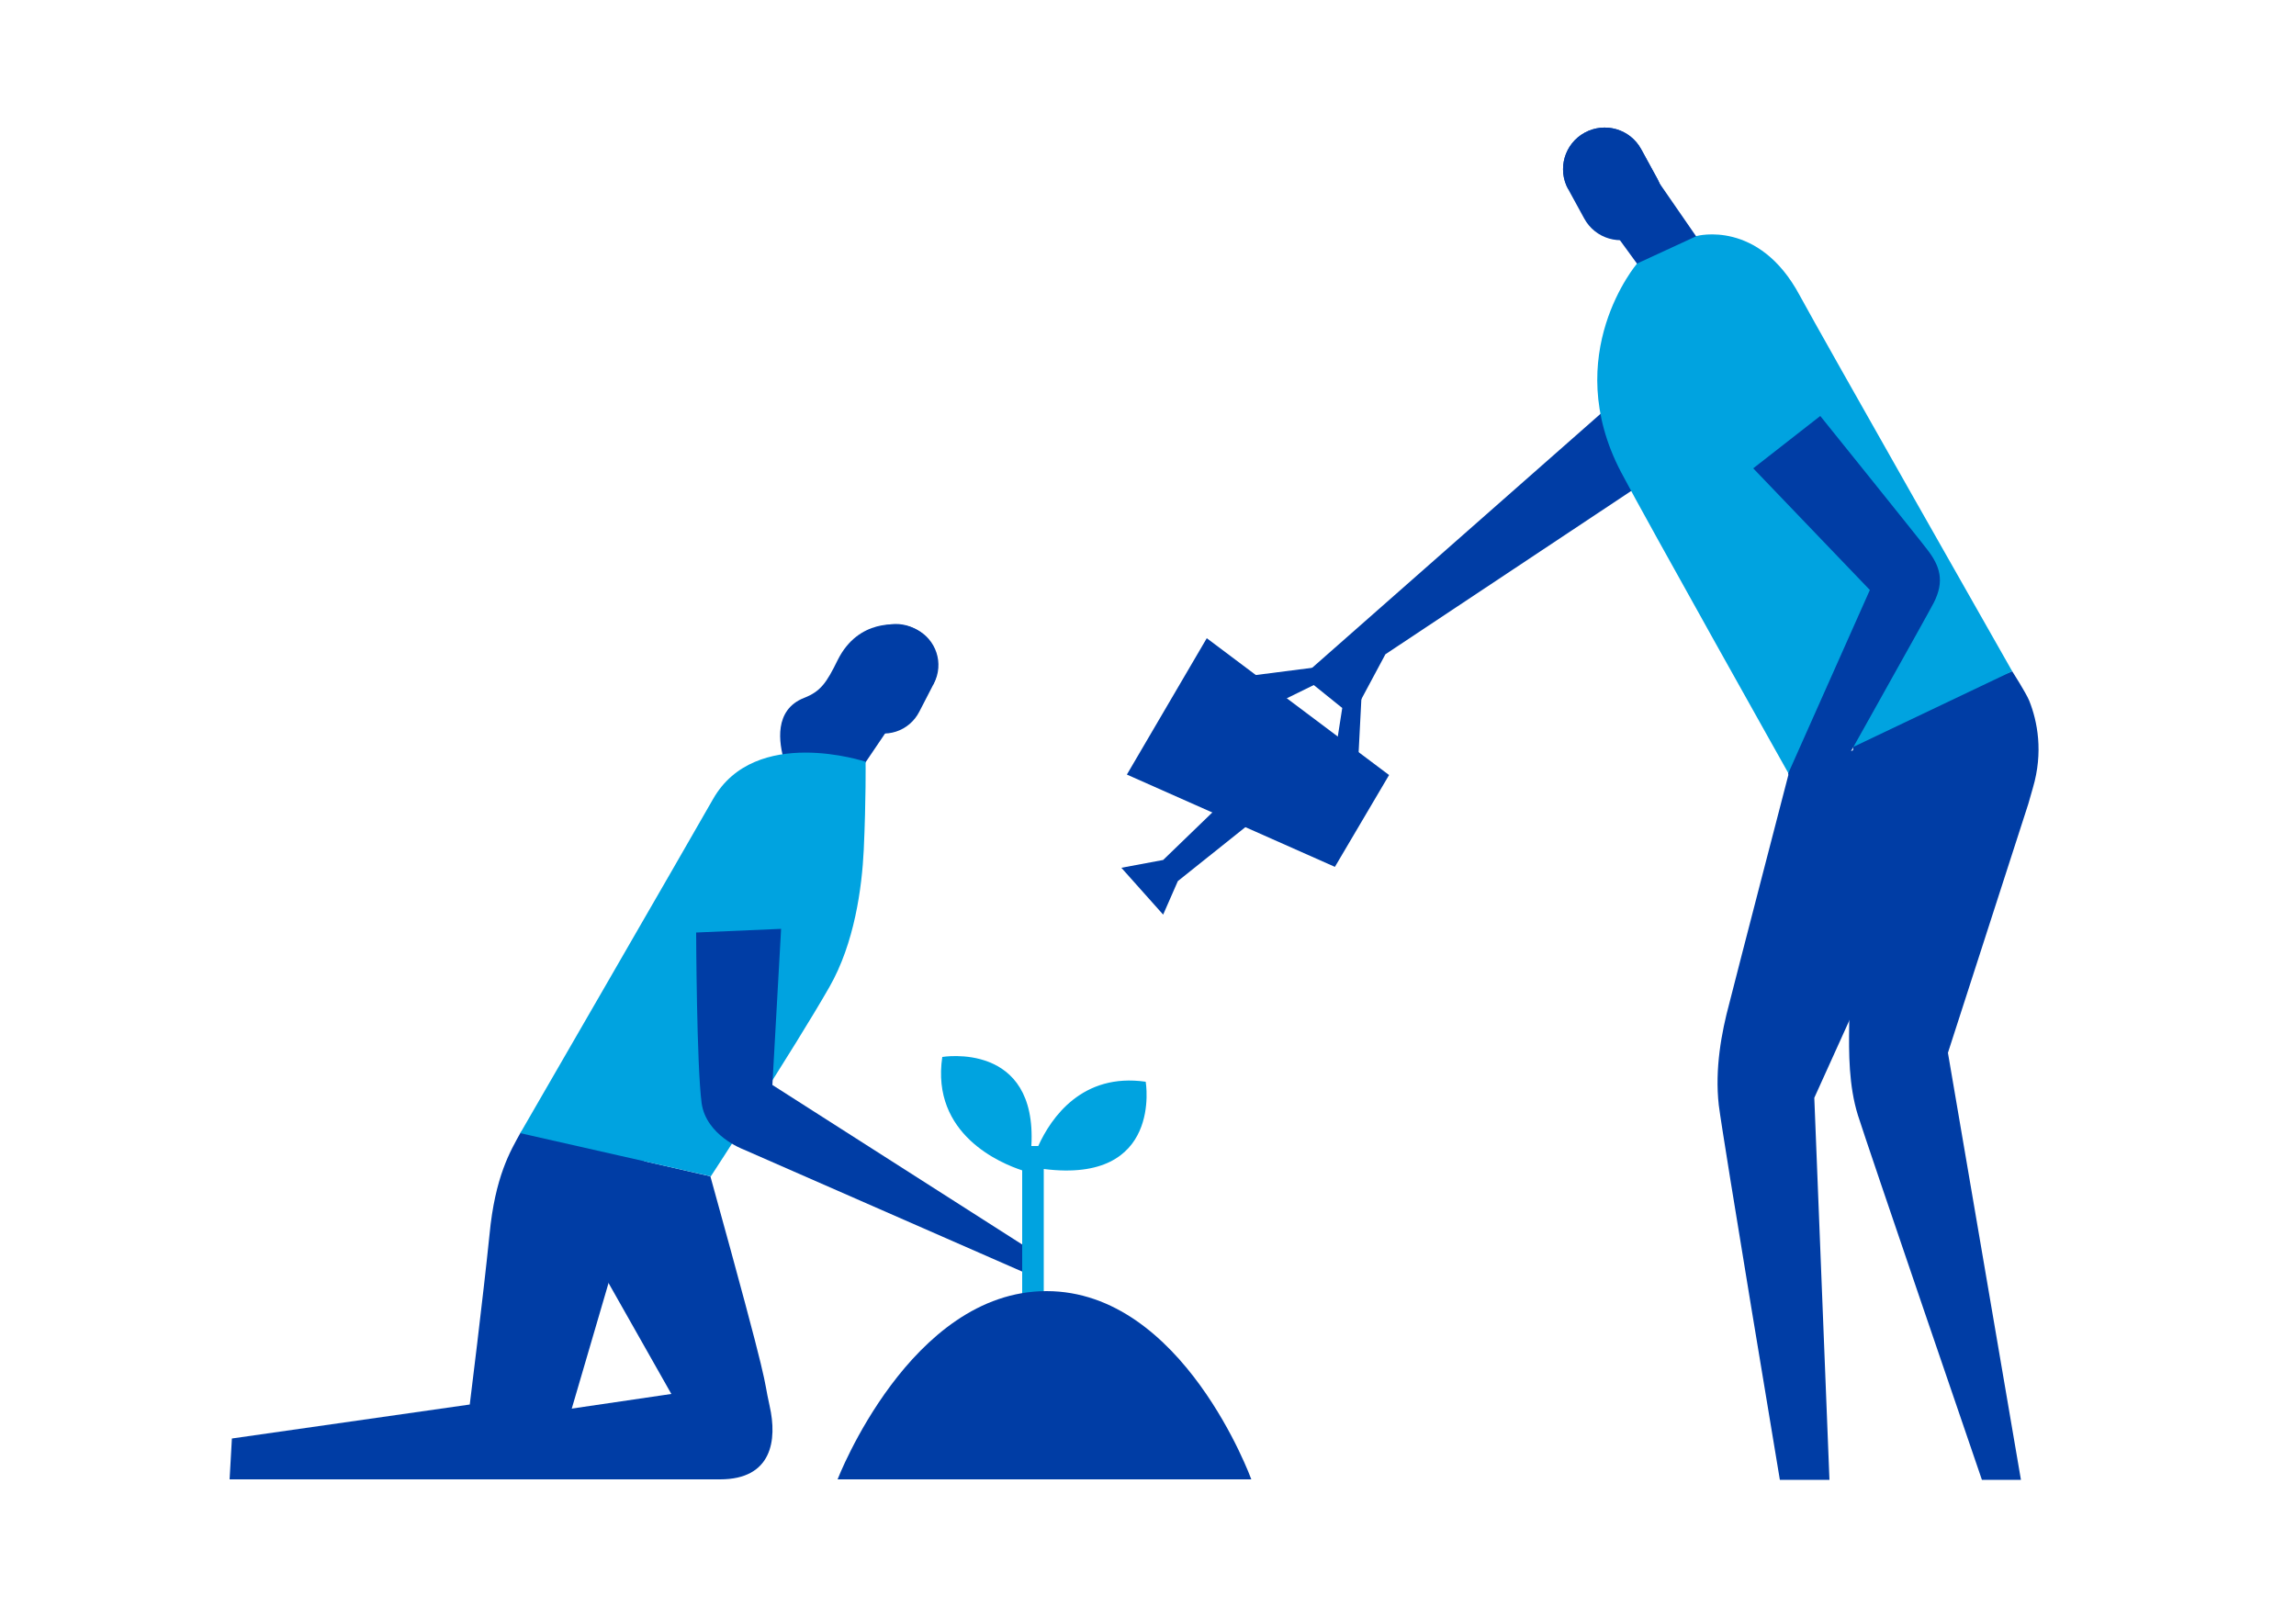 <?xml version="1.0" encoding="utf-8"?>
<!-- Generator: Adobe Illustrator 28.0.0, SVG Export Plug-In . SVG Version: 6.00 Build 0)  -->
<svg version="1.1" id="Layer_1" xmlns="http://www.w3.org/2000/svg" xmlns:xlink="http://www.w3.org/1999/xlink" x="0px" y="0px"
	 viewBox="0 0 500 350" style="enable-background:new 0 0 500 350;" xml:space="preserve">
<style type="text/css">
	.st0{fill:#003DA5;}
	.st1{fill:#00A3E0;}
</style>
<g>
	<g>
		<polygon class="st0" points="356.3,83.3 283.3,147.6 295.7,153.7 301.7,142.5 364.3,100.9 		"/>
		<polygon class="st0" points="302.5,168.8 290.7,188.8 245.4,168.7 262.8,139 		"/>
		<polygon class="st0" points="244.2,189 253.3,199.2 256.5,191.9 275.9,176.4 268.2,172.9 253.3,187.3 		"/>
		<polygon class="st0" points="270.5,147.4 286.1,145.4 296.5,151.6 295.7,167.1 290.8,163.8 292.3,154.2 286.1,149.2 275.1,154.6 
					"/>
	</g>
	<path class="st0" d="M114.1,246.9l32.1,56.7l-83.7,12.3l-1.4,6.3c0,0,82.2,0,95.7,0c11.3,0,12.5-8.5,10.8-16
		c-1.7-7.6,0.8-0.5-12.9-50L114.1,246.9z"/>
	<path class="st0" d="M106.6,268.9c-1.4,13.7-4.3,37-4.3,37l-51.8,7.4l-0.5,8.9h70l21.2-72.4c0,0-25.9-6.7-27.9-3
		C111.2,250.6,107.8,256.2,106.6,268.9z"/>
	<path class="st0" d="M195.9,136.1c0,0-8.9-1.6-13.5,7.7c-2.4,4.9-3.7,6.8-7.3,8.2c-6.6,2.6-5.5,9.8-4.3,13.8c1.3,4.1,14.9-7,14.9-7
		l12.9-21.7L195.9,136.1z"/>
	<polygon class="st0" points="194.4,157.3 185.4,170.6 173.5,163.5 184.4,146.6 	"/>
	<path class="st0" d="M188.5,158.8c4.3,2.2,9.5,0.5,11.7-3.8l3.2-6.2c2.2-4.3,0.5-9.5-3.8-11.7c-4.3-2.2-9.5-0.5-11.7,3.8l-3.2,6.2
		C182.5,151.4,184.3,156.6,188.5,158.8z"/>
	<path class="st1" d="M188.5,165.9c0,0-24-8-33.2,8.1c-5,8.8-42,72.8-42,72.8l41.5,9.4c0,0,18.2-27.9,25.8-41.2
		c5.5-9.6,7.1-21.7,7.5-29.9C188.6,174.1,188.5,165.9,188.5,165.9L188.5,165.9z"/>
	<path class="st0" d="M201.9,146.9l1.3,2.2c2.3-4.5,0.5-9.9-4-12.2c-4.5-2.3-9.9-0.5-12.2,4l-3.3,6.5c-0.7,1.4-1,2.9-1,4.4
		c0.1,1.6,1.5,1.6,1.5,1.6l13.1-8.4L201.9,146.9z"/>
	<path class="st0" d="M438.2,146.2c0,0,3,4.7,3.7,6.4c1.8,4.5,3.1,11.2,0.8,19c-0.3,1.1-1,3.5-1,3.5l-17.5,54.2l15.9,93h-8.5
		c0,0-25-73-27-79.4c-2-6.4-2-13.6-1.9-19.6c0.1-6,0.9-63.9,0.9-63.9L438.2,146.2z"/>
	<path class="st0" d="M389.5,168.6c0,0-11.3,43.5-12.9,49.9c-1.7,6.3-3.2,14.3-2.3,22.2c1,7.9,13.3,81.6,13.3,81.6h10.8l-3.3-83.2
		l24.9-55l14.9-32.3L389.5,168.6z"/>
	<polygon class="st0" points="350.5,49.2 359.9,62.1 371.6,54.7 360.2,38.2 	"/>
	<path class="st0" d="M357.3,51.2c-4.4,2.4-9.9,0.8-12.3-3.6l-3.5-6.4c-2.4-4.4-0.8-9.9,3.6-12.3c4.4-2.4,9.9-0.8,12.3,3.6l3.5,6.4
		C363.3,43.3,361.6,48.8,357.3,51.2z"/>
	<path class="st1" d="M369.5,51.4c0,0,13.5-3.7,22.4,12.9c4.8,8.9,46.3,81.9,46.3,81.9l-48.3,23c0,0-31.4-55.9-36.9-66.4
		c-13.4-25.6,3.5-45.4,3.5-45.4L369.5,51.4z"/>
	<g>
		<path class="st0" d="M342.7,38.9l-1.2,2.3c-2.4-4.4-0.8-9.9,3.6-12.3c4.4-2.4,9.9-0.8,12.3,3.6l3.5,6.4c0.8,1.4,1.1,2.9,1.1,4.4
			c0,1.6-1.4,1.7-1.4,1.7l-13.4-8L342.7,38.9z"/>
	</g>
	<path class="st0" d="M170.1,202.3l-1.9,34l57.3,36.6l-0.5,5.1l-63.2-27.7c0,0-8-3-9-10c-1.1-8.2-1.2-37.2-1.2-37.2L170.1,202.3z"/>
	<path class="st1" d="M249.5,235.6c-13.8-2-20.6,7.8-23.4,14h-1.5c1.3-22.9-19.4-19.4-19.4-19.4c-2.5,16.9,12.8,23.2,17.4,24.7v50.7
		h4.7v-51C253.3,257.9,249.5,235.6,249.5,235.6z"/>
	<path class="st0" d="M182.4,322.2c0,0,15.8-41,45.5-41c29.7,0,44.6,41,44.6,41H182.4z"/>
	<path class="st0" d="M396.4,90.6c0,0,21.9,27.2,23.3,29.1c2.8,3.6,3.8,6.9,1.4,11.6c-0.6,1.3-26.4,47.3-26.4,47.3l-5.3-10.1
		l17.8-40l-25.4-26.5L396.4,90.6z"/>
	<path class="st0" d="M450,165.2"/>
</g>
</svg>
